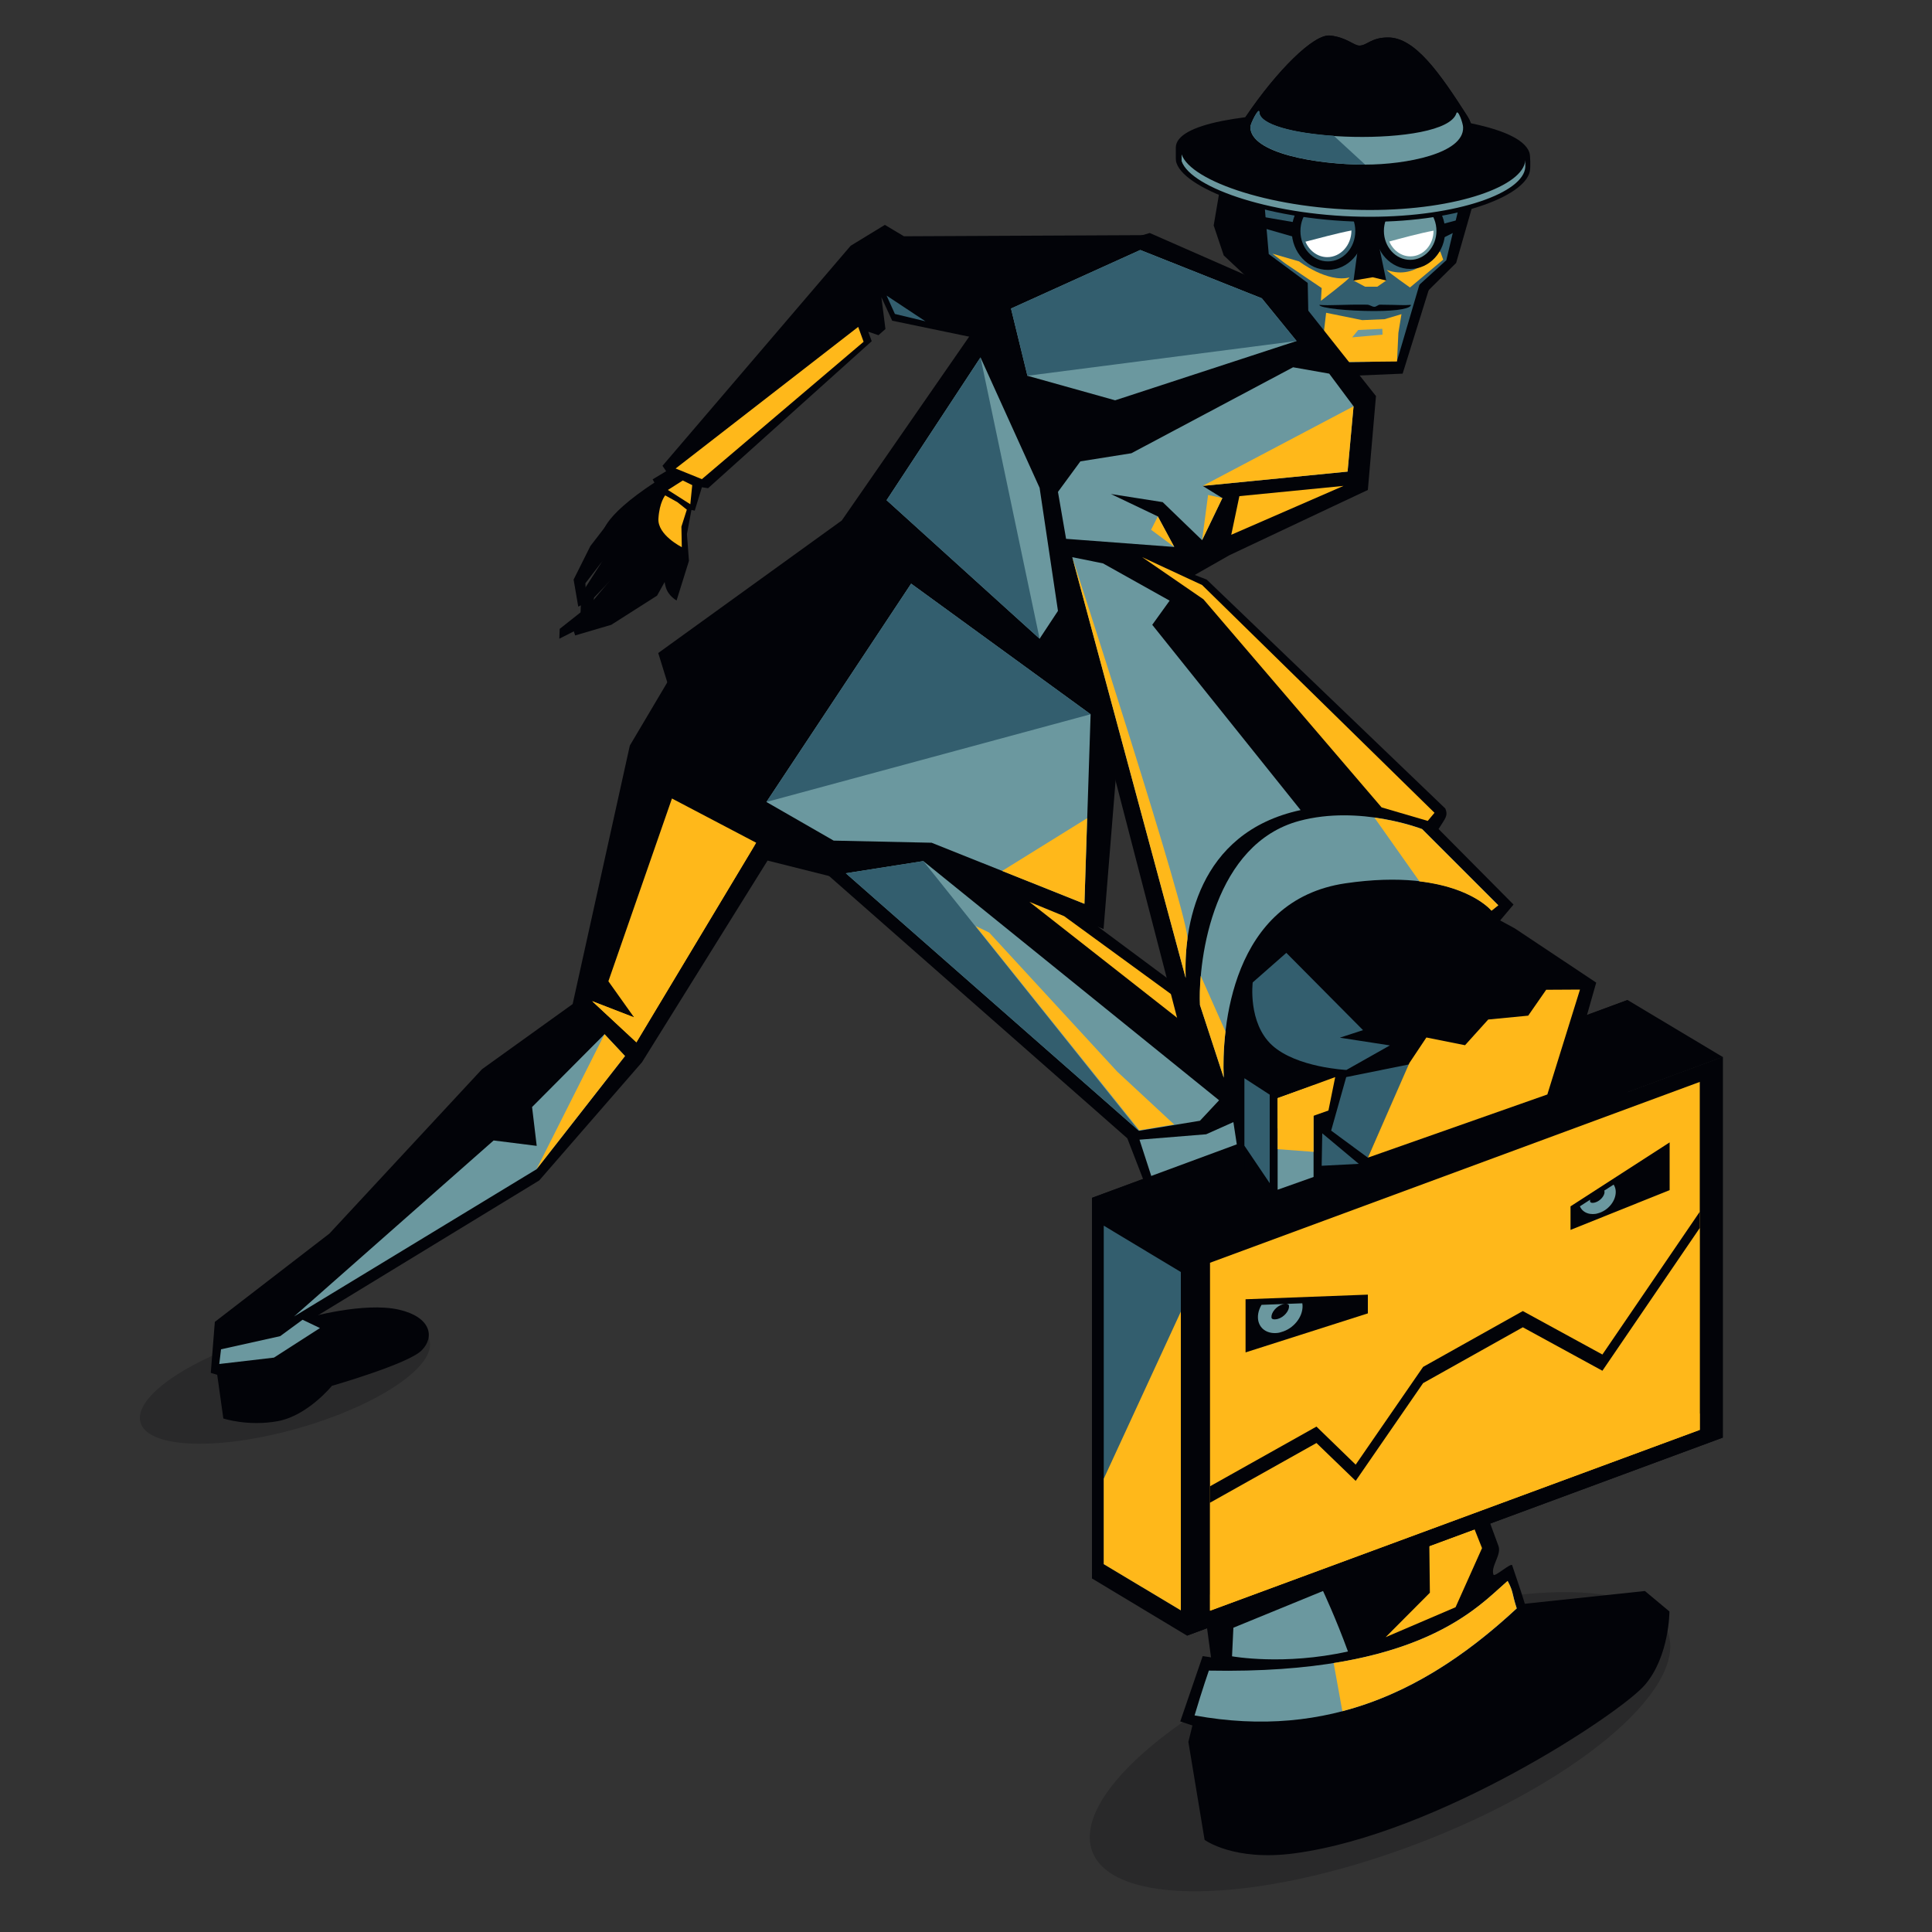 <?xml version="1.0" encoding="utf-8"?>
<!-- Generator: Adobe Illustrator 19.1.0, SVG Export Plug-In . SVG Version: 6.00 Build 0)  -->
<svg version="1.1" xmlns="http://www.w3.org/2000/svg" xmlns:xlink="http://www.w3.org/1999/xlink" x="0px" y="0px"
	 viewBox="0 0 1000 1000" style="enable-background:new 0 0 1000 1000;" xml:space="preserve">
<rect x="0" y="0" width="1000" height="1000" fill="#333333" stroke="none"/>
<style type="text/css">
	.st0{opacity:0.2;fill:#020308;}
	.st1{fill:#020308;}
	.st2{fill:#335E6E;}
	.st3{fill:#FFB81A;}
	.st4{fill:#6B989F;}
	.st5{fill:#FFFFFF;}
	.st6{clip-path:url(#XMLID_2_);}
	.st7{clip-path:url(#XMLID_3_);}
</style>
<g id="Shadow_x5F_NotUsedInDigital">
	<path id="XMLID_448_" class="st0" d="M222.6,695.9c0,14.5-33.6,34.7-75.1,45.2s-75.1,7.3-75.1-7.2c0-14.5,33.6-34.7,75.1-45.2
		S222.6,681.5,222.6,695.9z"/>
	<path id="XMLID_450_" class="st0" d="M864.5,851c1.5,32.4-64.5,81.3-147.4,109.2c-83,27.9-151.4,24.2-153-8.2
		c-1.5-32.4,64.5-81.3,147.4-109.2C794.4,814.9,862.9,818.6,864.5,851z"/>
</g>
<g id="Robot">
	<g id="AuditBot">
		<path id="XMLID_259_" class="st1" d="M594.6,121.7l-126.7,0.6l-9.9-5.9l-17.7,10.8l-97.4,113.9l1.9,2.8l-7,4.2
			c3.8,7.2,10.2,14.3,21.8,16.2l3.7-12.1l3.2,0.5l84.7-76.1l-1.8-4.9l5.3,1.8l3.6-3.2l-2.1-16.5l5.6,12.2l83.9,17.4L594.6,121.7z"/>
		<polygon id="XMLID_258_" class="st1" points="753.7,136.1 724.6,164.9 662.3,159.3 633.4,132.2 628.2,116.7 637,65 690.4,62.2 
			744.6,67.8 770.6,77 		"/>
		<polygon id="XMLID_257_" class="st1" points="726,193.4 664.6,196 636.7,113 755.6,98.5 		"/>
		<polygon id="XMLID_256_" class="st2" points="723.1,186.8 677.7,188.3 675.8,91.8 747.1,105.1 		"/>
		<polygon id="XMLID_255_" class="st3" points="683.4,187.5 723.1,187.1 723.8,172.3 725.4,162.6 716.7,165.2 705.1,165.7 
			686.4,161.9 		"/>
		<polygon id="XMLID_254_" class="st2" points="748.6,134.7 727.7,153.7 687.6,154.4 656.7,131.5 651.7,73.5 691.3,63.5 738.7,68.1 
			761.5,80.4 		"/>
		<path id="XMLID_253_" class="st3" d="M729.8,148.8l17.2-14.4l-1.4-3.9l-1.5-1.2c0,0-10.2,16.4-26.4,10.4
			C718.8,141.1,729.8,148.8,729.8,148.8z"/>
		<path id="XMLID_252_" class="st3" d="M684.1,149.1l-18.8-12.7l-6.7-5.1l13.8,4c0,0,14.7,11.2,26.1,8.3
			c-0.9,1.5-14.8,12.1-14.8,12.1L684.1,149.1z"/>
		<path id="XMLID_251_" class="st1" d="M408.3,435.1l175.2,154.1l10.6,27.4l38.8,286.1c0,0,115.3-36,157.5-68.7
			c-1.9-6.7-4.6-14.7-7.7-23.8c-0.5-1.6-9.2,6.4-9.7,4.8c-1.5-4.2,4.3-10.3,2.6-14.8c-30.5-84-89-231.2-89-231.2l-31.3-24.7
			l-104-77.3L408.3,435.1z"/>
		<polygon id="XMLID_250_" class="st3" points="767.1,801.3 753.4,831.9 717.2,847.4 740.1,824.4 739.7,789.7 758.7,780.2 		"/>
		<polygon id="XMLID_249_" class="st1" points="842.4,714.6 565.2,817 565.2,620 842.4,517.6 		"/>
		<polygon id="XMLID_248_" class="st4" points="589.8,589.9 624.3,587.1 638.4,580.8 642.1,605 598.3,616.1 		"/>
		<polygon id="XMLID_247_" class="st1" points="565.2,620 842.4,517.6 891.7,547.1 614.4,649.6 		"/>
		<polygon id="XMLID_246_" class="st1" points="565.2,817 565.2,620 614.4,649.6 614.4,846.6 		"/>
		<polygon id="XMLID_245_" class="st2" points="571.3,809.6 571.3,634.4 611.2,658.4 611.2,833.5 		"/>
		<polygon id="XMLID_244_" class="st3" points="571.3,809.6 571.3,765.4 611.2,678.9 611.2,833.5 		"/>
		<polygon id="XMLID_243_" class="st1" points="891.7,744.1 614.4,846.6 614.4,649.6 891.7,547.1 		"/>
		<polygon id="XMLID_242_" class="st1" points="891.7,744.1 614.4,846.6 614.4,649.6 891.7,547.1 		"/>
		<polygon id="XMLID_241_" class="st3" points="879.8,740.1 626.3,833.7 626.3,653.6 879.8,560 		"/>
		<polygon id="XMLID_240_" class="st1" points="864.2,616 812.9,636.6 812.9,624.4 864.2,591.3 		"/>
		<polygon id="XMLID_239_" class="st1" points="708,679.8 644.7,700 644.7,672.5 708,670.1 		"/>
		<polygon id="XMLID_238_" class="st1" points="879.8,731.6 626.3,825.3 626.3,769.3 681.4,738.4 701.7,758.1 736.6,707.5 
			788.2,678.6 829.4,701.1 879.8,627.2 		"/>
		<polygon id="XMLID_237_" class="st3" points="879.8,740.1 626.3,833.7 626.3,777.8 681.4,746.9 701.7,766.5 736.6,715.9 
			788.2,687 829.4,709.5 879.8,635.6 		"/>
		<polygon id="XMLID_236_" class="st1" points="547.6,482.3 507.5,473.1 342.2,431.6 326,385.9 354.8,337.3 543.4,390.8 		"/>
		<polygon id="XMLID_235_" class="st3" points="550.8,474.2 532.8,466.8 621.5,536.4 617.3,522.7 		"/>
		<polygon id="XMLID_234_" class="st1" points="708,253.6 712.2,205 672.1,154.4 595.1,120.6 524.4,141.4 435.7,269.4 340.7,338 
			349.2,365.5 410.4,378.1 433.6,422.4 468.2,439.4 571.2,480.9 584.5,316.9 636.3,287.4 689.5,262.3 		"/>
		<path id="XMLID_233_" class="st1" d="M660.8,207.6l-122.7,44.9l80.2,309.2c90-1.8,131.4-53.5,165.1-93.5l-38.8-39.1
			c3.3-5.4,5.1-6.7,3.5-10.6L624.6,300l-19-7.4l22.2-4.2l77-46.4L660.8,207.6z"/>
		<polygon id="XMLID_232_" class="st4" points="688,193.4 669.3,190.1 585.6,234.6 559.2,238.8 547.6,254.6 551.8,278.9 
			607.8,283.1 599.3,267.3 575,255.7 601.8,259.9 622.2,279.6 632.7,257.8 622.5,251.5 697.5,244.1 700.6,210.3 		"/>
		<polygon id="XMLID_231_" class="st3" points="622.5,251.5 697.5,244.1 700.6,210.3 		"/>
		<polygon id="XMLID_230_" class="st3" points="599.3,267.3 607.8,283.1 595.8,274.2 		"/>
		<polygon id="XMLID_229_" class="st3" points="622.2,279.6 632.7,257.8 625.3,256.2 		"/>
		<polygon id="XMLID_222_" class="st4" points="561.3,467.8 482.2,436.2 431.5,435.1 396.7,415.1 471.6,302.1 564.5,369.7 		"/>
		<polygon id="XMLID_221_" class="st2" points="396.7,415.1 471.6,302.1 564.5,369.7 		"/>
		<polygon id="XMLID_220_" class="st3" points="518.7,450.8 561.3,467.8 562.7,423.5 		"/>
		<path id="XMLID_219_" class="st4" d="M555,288.4l58.7,217.8c-1.1-25.3,5.6-75.3,59.5-86.9l-76.8-95.9l9-12.5l-34.5-19.3L555,288.4
			z"/>
		<path id="XMLID_218_" class="st3" d="M555,288.4l58.7,217.8c-0.2-5.7-0.1-12.6,0.9-20C616,476,555,288.4,555,288.4z"/>
		<path id="XMLID_217_" class="st1" d="M723.8,447.8l60.2,32.7l42.2,28.1l-19.5,68.4l-108.2,35.4l-51.7-21.1l6.3-27.4l19-4.2
			l-17.9-13.7l-9.5-29.6C662.3,481.8,685,451.1,723.8,447.8z"/>
		<path id="XMLID_210_" class="st2" d="M665.8,493.2l-17.4,15.3c0,0-2.6,20.9,10,32.5c12.7,11.6,38.5,12.8,38.5,12.8l22.5-12.7
			l-25.9-4l12-3.9L665.8,493.2z"/>
		<polygon id="XMLID_209_" class="st2" points="684.4,586.6 684.1,603.4 703.3,602.4 		"/>
		<polygon id="XMLID_208_" class="st2" points="696.8,557.5 729.5,550.9 708,599.2 689,585.2 		"/>
		<polygon id="XMLID_207_" class="st3" points="817.8,512.2 800.3,512.3 791,525.7 770.3,527.7 758.3,541 738.3,537 729.5,550.2 
			708,599.2 800.9,566.5 		"/>
		<polygon id="XMLID_206_" class="st4" points="507.5,185 458.9,258.9 538.1,330.6 547.6,316.2 538.1,252.5 		"/>
		<polygon id="XMLID_205_" class="st2" points="507.5,185 458.9,258.9 538.1,330.6 		"/>
		<polygon id="XMLID_203_" class="st1" points="399.8,441.4 332.3,549.8 279.1,611 139.5,696.1 156.4,701.8 159.2,725.7 
			109.1,710.6 111.2,684.2 170.5,638.5 249.5,553.4 296.4,519.7 326,385.9 		"/>
		<path id="XMLID_202_" class="st1" d="M128.3,699l-16.4,8.8l3.7,26.4c0,0,12.7,4.2,28.1,1.4c15.5-2.8,28.1-18.3,28.1-18.3
			s39.4-11.3,46.4-18.3s4.8-17.3-11.6-21.1c-18.3-4.2-47.5,4.2-47.5,4.2L128.3,699z"/>
		<path id="XMLID_201_" class="st1" d="M615.1,901.6l8.4,50.7c0,0,15,11.2,46.4,7c74.6-9.9,168.9-72.5,181.5-87.2
			c12.7-14.8,12.7-38,12.7-38l-12.7-10.6l-69.7,7.4L720.7,872l-98.2-14.8L610.9,891l6.3,2.1L615.1,901.6z"/>
		<path id="XMLID_199_" class="st1" d="M626.4,900.7c0,0,41.6,11.4,49.9,52.5c67.9-9,159.6-71.1,171.1-84.6s11.5-34.6,11.5-34.6
			l-17.5-4.4c0,0-52.2,20.2-67,35c-14.8,14.8-78.1,41.2-108.7,41.2C635.2,905.8,626.4,900.7,626.4,900.7z"/>
		<path id="XMLID_198_" class="st4" d="M697.7,854.8c-6.3-17.3-12.9-31.3-12.9-31.3l-46.4,19l-0.7,14.8
			C637.7,857.3,664.4,862.2,697.7,854.8z"/>
		<path id="XMLID_197_" class="st4" d="M672.5,424.9c-43.8,11.8-52.4,70-51.4,95.3l12.3,37.6c-1.1-25.3,3.8-91.9,63-100.6
			c57.3-8.4,75.6,14.1,75.6,14.1l3.5-2.8l-39.4-39.4C736.2,429.1,703.8,416.5,672.5,424.9z"/>
		<path id="XMLID_195_" class="st3" d="M621.5,505.1c-0.5,5.7-0.6,10.9-0.4,15.1l12.3,37.6c-0.3-6.1-0.2-14.5,0.9-23.9L621.5,505.1z
			"/>
		<polygon id="XMLID_194_" class="st4" points="589.5,585.3 621.1,580.1 631,569.5 477.9,445.7 437.8,452 		"/>
		<polygon id="XMLID_192_" class="st2" points="589.5,585.3 477.9,445.7 437.8,452 		"/>
		<polygon id="XMLID_191_" class="st3" points="607.7,582 578.3,554.7 512,482.7 505,479.3 589.7,585 		"/>
		<polygon id="XMLID_190_" class="st3" points="391.4,436.2 347.8,413.3 314.9,507.9 328.2,526.6 306.5,518.2 329.4,539.5 		"/>
		<polygon id="XMLID_189_" class="st3" points="391.4,436.2 329.4,539.5 306.5,518.2 328.2,526.6 		"/>
		<polygon id="XMLID_188_" class="st4" points="323.5,546.6 277.7,605.2 152.2,681.4 255.5,590.3 277.8,593.1 275.4,573 
			312.9,535.3 		"/>
		<polygon id="XMLID_187_" class="st3" points="277.7,605.2 323.5,546.6 312.9,535.3 		"/>
		<polygon id="XMLID_186_" class="st4" points="156.6,683.1 165.6,687.4 141.8,702.7 113.5,706 114.4,698.4 145,691.6 		"/>
		<polygon id="XMLID_185_" class="st3" points="641.5,256.8 637.3,276.8 695.4,251.5 		"/>
		<g id="XMLID_184_">
			<path id="XMLID_53_" class="st2" d="M687.3,137.5c-9.1,0-16.4-8-16.4-17.9s7.4-17.9,16.4-17.9s16.4,8,16.4,17.9
				S696.3,137.5,687.3,137.5z"/>
			<g id="XMLID_49_">
				<path id="XMLID_50_" class="st1" d="M687.3,103.9c7.8,0,14.2,7,14.2,15.7s-6.3,15.7-14.2,15.7s-14.2-7-14.2-15.7
					S679.4,103.9,687.3,103.9 M687.3,99.3c-10.3,0-18.7,9.1-18.7,20.2s8.4,20.2,18.7,20.2s18.7-9.1,18.7-20.2S697.6,99.3,687.3,99.3
					L687.3,99.3z"/>
			</g>
		</g>
		<g id="XMLID_183_">
			<path id="XMLID_47_" class="st4" d="M729.9,136.8c-8.7,0-15.8-7.8-15.8-17.3s7.1-17.3,15.8-17.3s15.8,7.8,15.8,17.3
				S738.6,136.8,729.9,136.8z"/>
			<g id="XMLID_43_">
				<path id="XMLID_44_" class="st1" d="M729.9,104.5c7.5,0,13.6,6.7,13.6,15c0,8.3-6.1,15-13.6,15c-7.5,0-13.6-6.7-13.6-15
					C716.3,111.3,722.4,104.5,729.9,104.5 M729.9,100c-10,0-18.1,8.8-18.1,19.6s8.1,19.6,18.1,19.6s18.1-8.8,18.1-19.6
					S739.8,100,729.9,100L729.9,100z"/>
			</g>
		</g>
		<g id="XMLID_182_">
			<path id="XMLID_37_" class="st5" d="M742,119.4c0,7.4-5.4,13.3-12,13.3c-4.8,0-9-3.2-10.9-7.7C724.3,123.6,735.2,120.6,742,119.4
				z"/>
		</g>
		<g id="XMLID_181_">
			<path id="XMLID_35_" class="st5" d="M699.5,119.3c0,7.6-5.6,13.8-12.5,13.8c-5,0-9.3-3.3-11.3-8
				C681.2,123.7,692.5,120.6,699.5,119.3z"/>
		</g>
		<path id="XMLID_180_" class="st1" d="M791.6,78.9c-4.9-14.1-49.8-20.7-100.2-20.7c-47.3,0-82.6,5.8-82.8,18.1c0,0.8,0,4.8,0,5.8
			c0,0.8,0.1,1.6,0.4,2.4c4.9,14.1,49.8,30.3,100.2,30.3c46.9,0,82-14,82.8-27.3C792.1,86.5,792.2,80.7,791.6,78.9z"/>
		<rect id="XMLID_179_" x="704.9" y="113.6" class="st1" width="10.6" height="9.4"/>
		<polygon id="XMLID_178_" class="st1" points="671.4,123.1 651.9,117.5 651,111.8 671.4,115.3 		"/>
		<polygon id="XMLID_177_" class="st1" points="745,124.1 754.6,119.3 755.5,113.6 745,116.4 		"/>
		<path id="XMLID_175_" class="st1" d="M759.5,60.1C772,79.8,732.9,87.9,707,87.9c-31.6,0-75.1-8.5-62-27.8
			c15.7-23.2,35-42.7,43.5-41.7c8.5,0.9,12.2,5.2,15.1,5.2c4,0,6-4.2,14.8-4.2C732.3,19.3,745.1,37.6,759.5,60.1z"/>
		<path id="XMLID_174_" class="st1" d="M759.5,60.1C772,79.8,732.9,87.9,707,87.9c-31.6,0-75.1-8.5-62-27.8
			c15.7-23.2,35-42.7,43.5-41.7c8.5,0.9,12.2,5.2,15.1,5.2c4,0,6-4.2,14.8-4.2C732.3,19.3,745.1,37.6,759.5,60.1z"/>
		<path id="XMLID_173_" class="st4" d="M753.8,58.7c0.8-2.6,3.5,5.2,3.5,7.2c0.5,13.6-29.7,19.3-50.7,19.3c-25.5,0-59.4-6-59.4-19.4
			c0-1.9,4.5-10.5,4.6-7.8C651.9,73.4,747.9,76.6,753.8,58.7z"/>
		<path id="XMLID_172_" class="st2" d="M706.6,85.2c-4.5,0-9.2-0.2-13.9-0.6c-22.4-1.8-45.5-7.8-45.5-18.9c0-1.9,4.5-10.5,4.6-7.8
			c0.1,6.6,17.9,11,38.6,12.4L706.6,85.2z"/>
		<path id="XMLID_171_" class="st1" d="M730.3,157.8c0,1.7-6,3.2-19.1,3.2c-13.1,0-28.3-1.5-28.3-3.2c4.9,0.5,13-0.3,24.7-0.1
			c1.4,0,2.5,1.1,3.8,1.1c0.9,0,2-1.1,2.8-1.1C725.3,157.8,726.1,158.1,730.3,157.8z"/>
		<polygon id="XMLID_170_" class="st1" points="703.8,121.3 712.6,121.7 717.5,145.2 700.6,145.2 		"/>
		<polygon id="XMLID_169_" class="st3" points="706.6,148.4 712.9,148.4 717.5,145.2 710.5,143.5 700.6,145.2 		"/>
		<polygon id="XMLID_168_" class="st4" points="715.6,173.2 699.9,174.6 703,170.8 715.5,170.2 		"/>
		<polygon id="XMLID_167_" class="st3" points="622.2,302.8 591.2,288.4 622.9,310.2 715.1,417.9 739,424.9 742.5,420.7 		"/>
		<path id="XMLID_166_" class="st4" d="M611.6,79.9c4.8,14.1,48.4,28.8,97.4,28.8c45.5,0,79.7-12.5,80.5-25.8v3.5
			c-0.7,13.3-34.9,25.8-80.5,25.8c-49,0-92.6-14.7-97.4-28.8V79.9z"/>
		<path id="XMLID_165_" class="st4" d="M625.7,864.7c0,0-3.2,9.1-7.4,23.2c69.7,12.7,121.9-13.7,166.8-55.4
			c-2.6-7.9-1.6-8.4-4.7-14.2C765,831.4,735.5,866.8,625.7,864.7z"/>
		<path id="XMLID_164_" class="st3" d="M694.8,885.7c34.1-8.9,63.5-28.4,90.2-53.2c-2.6-7.9-1.6-8.4-4.7-14.2
			c-11.7,10.1-31.8,33.2-90,42.5L694.8,885.7z"/>
		<polygon id="XMLID_163_" class="st4" points="653.1,154.4 590.2,129.4 523.3,159.7 531.8,194.5 577.2,207.2 671.1,176.5 		"/>
		<polygon id="XMLID_162_" class="st2" points="653.1,154.4 590.2,129.4 523.3,159.7 531.8,194.5 671.1,176.5 		"/>
		<polygon id="XMLID_161_" class="st1" points="644.1,558.1 662.7,551.5 679.9,561.8 661.3,568.4 		"/>
		<polygon id="XMLID_160_" class="st1" points="644.1,573.8 644.1,558.1 661.3,568.4 661.3,584.1 		"/>
		<polygon id="XMLID_159_" class="st1" points="644.1,558.1 671.6,549.1 691.1,557.5 661.3,568.4 		"/>
		<polygon id="XMLID_158_" class="st1" points="644.1,605.5 644.1,558.1 661.3,568.4 661.3,615.8 		"/>
		<polygon id="XMLID_157_" class="st2" points="644.1,593 644.1,558.1 657.2,566.6 657.2,612.4 		"/>
		<polygon id="XMLID_156_" class="st1" points="687.6,574.8 661.3,584.1 661.3,568.4 691.1,557.5 		"/>
		<polygon id="XMLID_155_" class="st1" points="679.9,609.2 661.3,615.8 661.3,568.4 679.9,561.8 		"/>
		<polygon id="XMLID_154_" class="st4" points="679.9,609.2 661.3,615.8 661.3,568.4 679.9,561.8 		"/>
		<polygon id="XMLID_150_" class="st3" points="679.9,596.2 661.3,594.8 661.3,568.4 679.9,561.8 		"/>
		<polygon id="XMLID_149_" class="st3" points="687.6,574.8 661.3,584.1 661.3,568.4 691.1,557.5 		"/>
		<path id="XMLID_148_" class="st1" d="M339.3,249.4c-29.5,19.3-27.4,27.7-27.4,27.7l26,8.4l-8.7,15.7l-15.5,14.3l-17.3,9.4l1.3,4
			l18.7-5.5l23.7-15.1l14.3-25.7l4.6-24.6L339.3,249.4z"/>
		<polyline id="XMLID_146_" class="st1" points="330.2,275 319.7,295.7 304.5,313.8 289.7,325.5 289.5,330.6 309,320.7 332,300.6 
			342.3,278.7 		"/>
		<polyline id="XMLID_145_" class="st1" points="334.4,282.6 318.5,297.8 307.5,309.3 305.9,318.5 300.4,319.3 300.9,307.4 
			313.6,287.6 324.1,277.9 		"/>
		<polyline id="XMLID_144_" class="st1" points="324.2,278.2 310.9,291.6 303,301.9 303.5,311.9 299.3,314 296.9,300 305.6,282.6 
			314.7,270.8 		"/>
		<path id="XMLID_140_" class="st1" d="M356.6,290.3l-6.4,20.5c0,0-4.3-2.3-5.6-6.9c-1.3-4.5-0.9-7.4,0.5-10.8
			c0.4-0.9-3.6-5.9-2.4-8.2c2.6-5.1,12-20,12-20L356.6,290.3z"/>
		<polygon id="XMLID_139_" class="st3" points="349.7,242.5 363.3,248 447,176.9 444.2,169.2 		"/>
		<polygon id="XMLID_138_" class="st3" points="353.4,248.7 358.3,251.1 357.3,261 345.7,253.6 		"/>
		<path id="XMLID_136_" class="st3" d="M350.6,259.9l4.9,3.9l-2.8,8.8l0.2,10.6c0,0-12.7-6.3-12.1-14.8c0.5-8.4,3.5-12,3.5-12
			L350.6,259.9z"/>
		<polygon id="XMLID_135_" class="st2" points="458.9,153 463.2,162.5 479,166.3 		"/>
		<g id="XMLID_132_">
			<defs>
				<polygon id="XMLID_133_" points="708,679.8 644.7,700 644.7,675.7 708,673.3 				"/>
			</defs>
			<clipPath id="XMLID_2_">
				<use xlink:href="#XMLID_133_"  style="overflow:visible;"/>
			</clipPath>
			<g id="XMLID_134_" class="st6">
				<path id="XMLID_30_" class="st4" d="M665.5,674.9c1.6,0,1.7,0.7,1.7,1.2c0.1,2.3-2.5,5.7-5.9,6.6c-0.5,0.1-1,0.2-1.5,0.2
					c-1.6,0-1.7-0.7-1.7-1.2c-0.1-2.3,2.5-5.7,5.9-6.6C664.6,675,665,674.9,665.5,674.9 M665.5,667.9c-1.1,0-2.2,0.1-3.3,0.5
					c-6.4,1.7-11.3,7.8-11.1,13.7c0.2,4.8,3.8,7.9,8.7,7.9c1.1,0,2.2-0.1,3.3-0.5c6.4-1.7,11.3-7.8,11.1-13.7
					C674,671,670.3,667.9,665.5,667.9L665.5,667.9z"/>
			</g>
		</g>
		<g id="XMLID_129_">
			<defs>
				<polygon id="XMLID_130_" points="864.2,616 812.9,636.6 812.9,627.5 864.2,594.5 				"/>
			</defs>
			<clipPath id="XMLID_3_">
				<use xlink:href="#XMLID_130_"  style="overflow:visible;"/>
			</clipPath>
			<g id="XMLID_131_" class="st7">
				<path id="XMLID_26_" class="st4" d="M829.1,615.9c1.3,0,1.4,0.6,1.4,1c0.1,1.9-2.1,4.7-4.9,5.5c-0.4,0.1-0.8,0.2-1.2,0.2
					c-1.3,0-1.4-0.6-1.4-1c-0.1-1.9,2.1-4.7,4.9-5.5C828.3,616,828.7,615.9,829.1,615.9 M829.1,610.1c-0.9,0-1.8,0.1-2.7,0.4
					c-5.3,1.4-9.4,6.5-9.2,11.4c0.2,4,3.2,6.5,7.2,6.5c0.9,0,1.8-0.1,2.7-0.4c5.3-1.4,9.4-6.5,9.2-11.4
					C836.1,612.7,833.1,610.1,829.1,610.1L829.1,610.1z"/>
			</g>
		</g>
		<path id="XMLID_128_" class="st3" d="M734.7,456.2c27.6,3.2,37.3,15.2,37.3,15.2l3.5-2.8l-39.4-39.4c0,0-10.2-4-24.7-6
			L734.7,456.2z"/>
	</g>
</g>
</svg>
